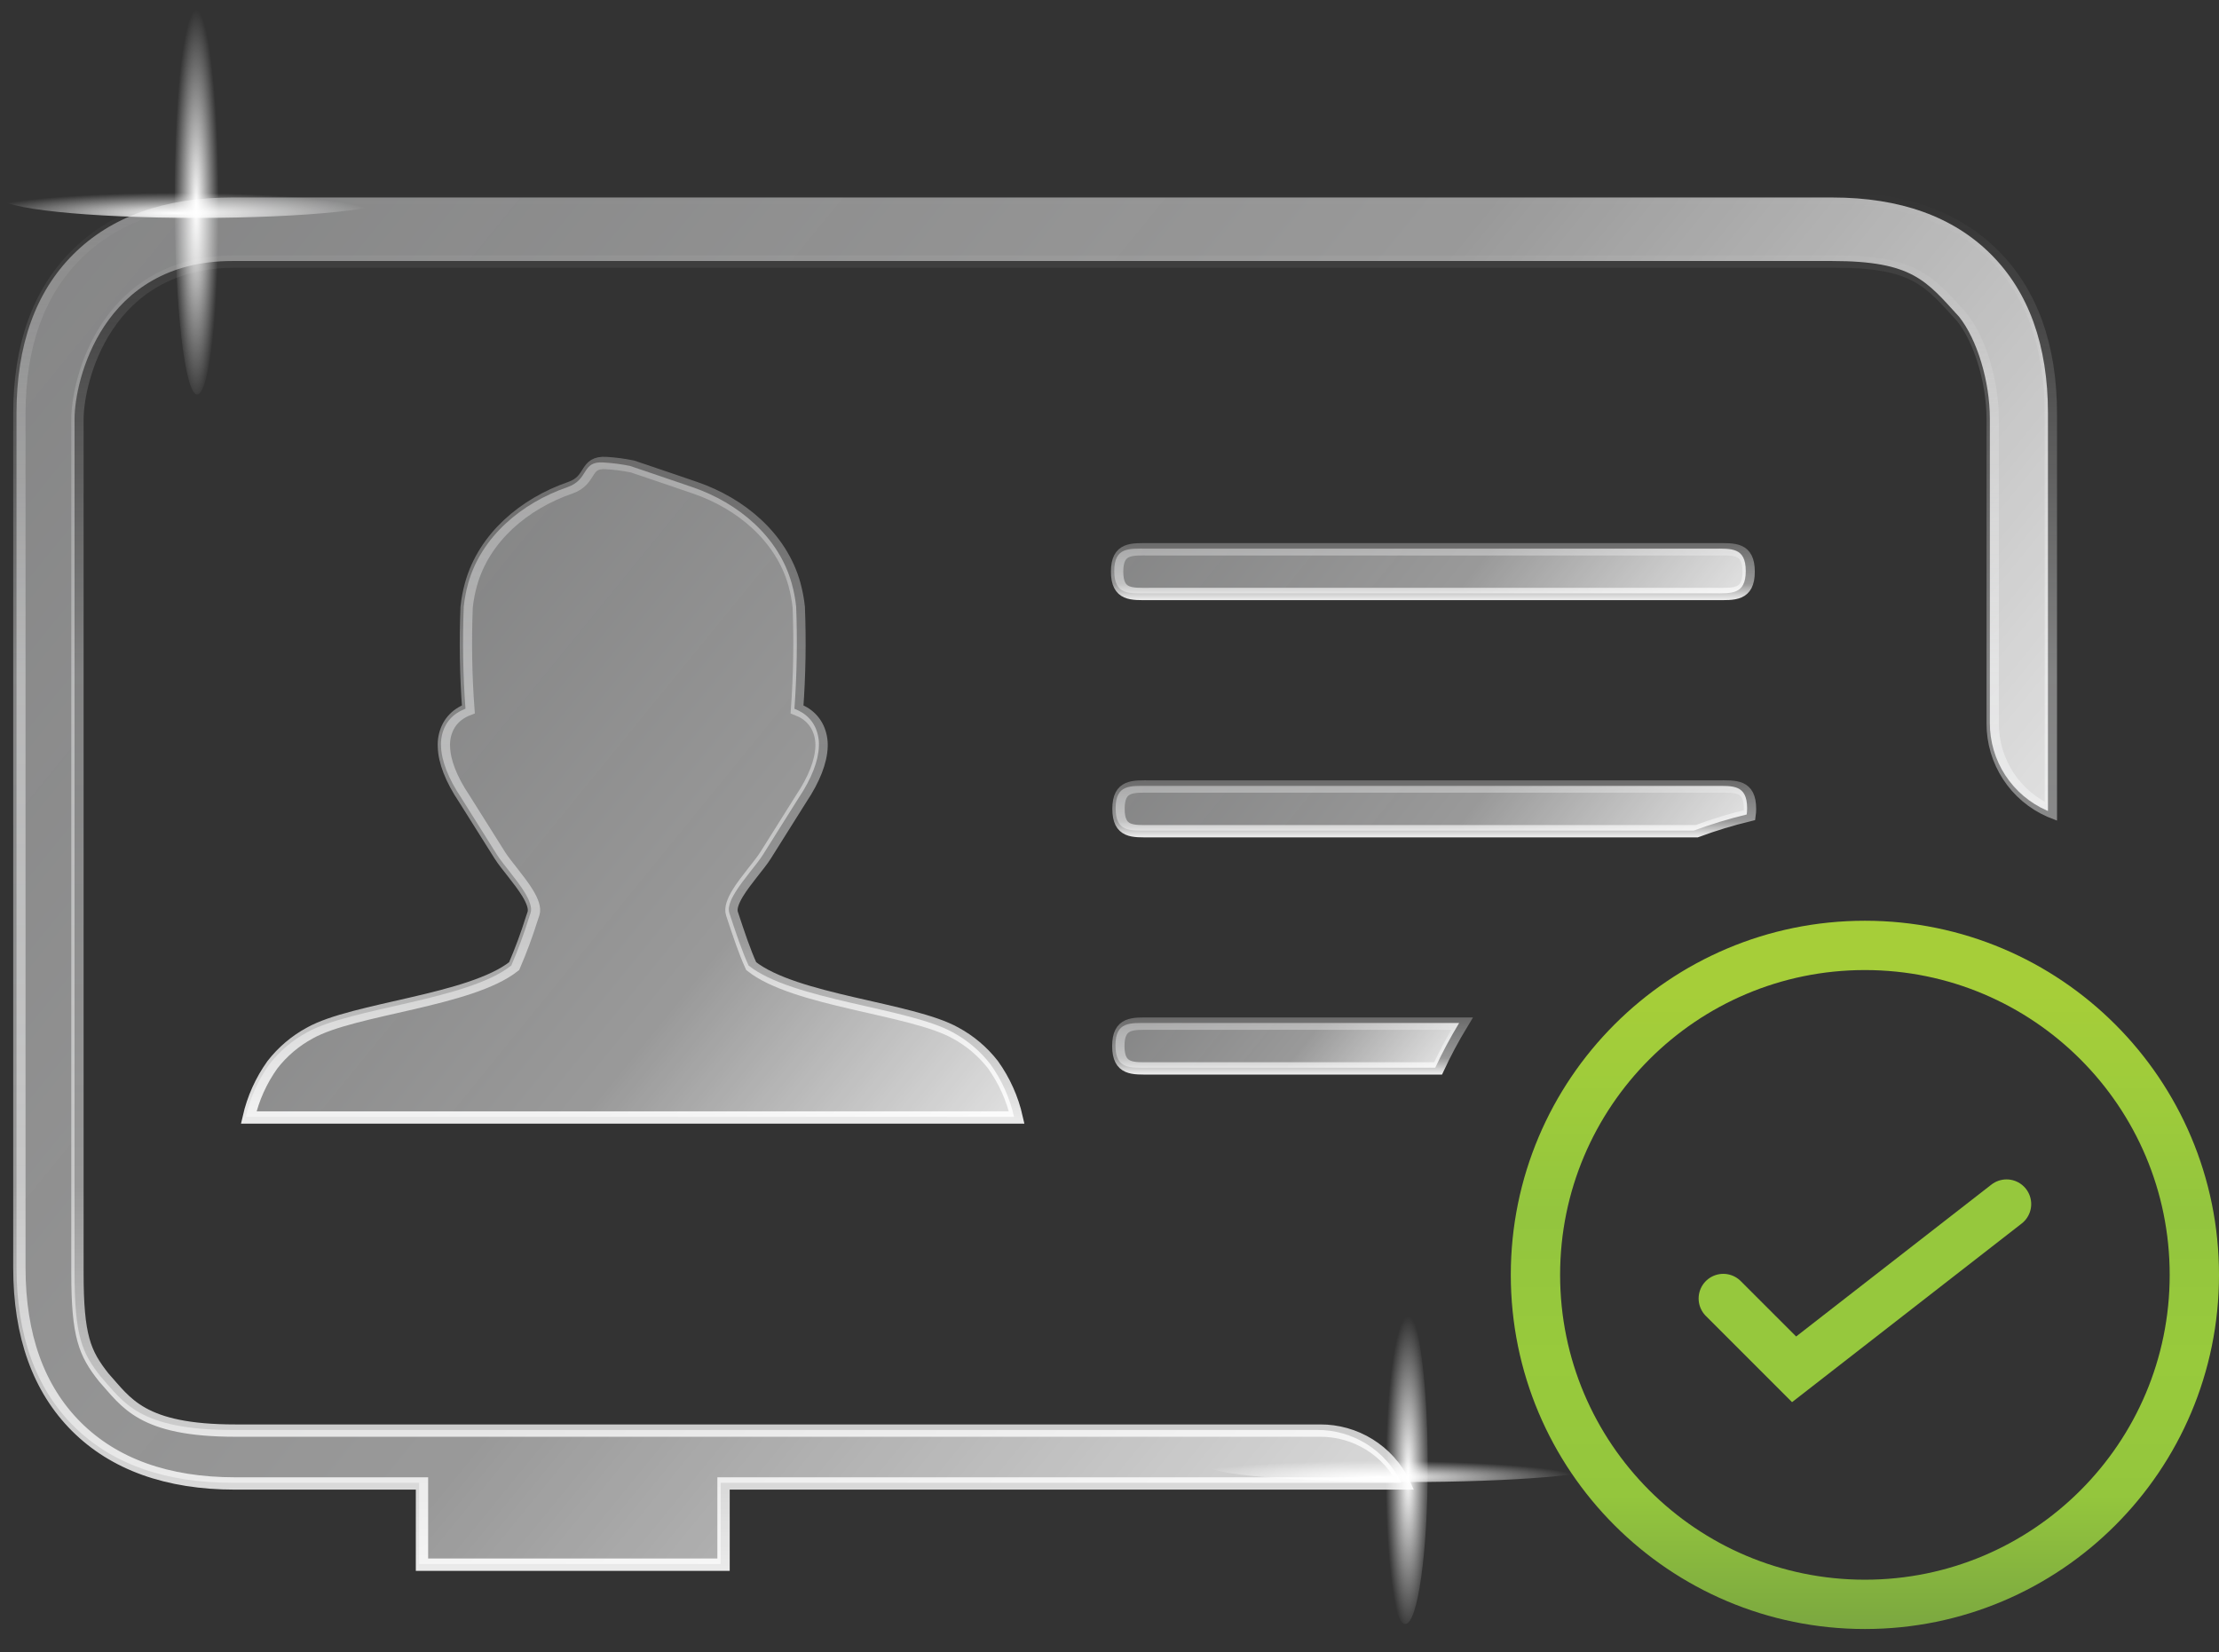 <svg width="90" height="67" viewBox="0 0 90 67" fill="none" xmlns="http://www.w3.org/2000/svg">
<rect x="0" y="0" width="90" height="67" fill="#333333" stroke="none"/>
<path fill-rule="evenodd" clip-rule="evenodd" d="M29.229 60.134V63.427H16.998V60.134H9.42C6.667 60.134 4.505 59.353 2.977 57.825C1.45 56.298 0.669 54.14 0.669 51.383V16.757C0.669 13.991 1.446 11.838 2.973 10.313C4.501 8.787 6.66 8.009 9.42 8.009H74.31C77.076 8.009 79.229 8.791 80.754 10.317C82.28 11.842 83.063 14.006 83.063 16.759V32.888L83.02 32.871C82.331 32.569 81.744 32.072 81.333 31.441C80.922 30.811 80.704 30.073 80.706 29.32V16.98C80.706 15.463 80.191 13.766 79.459 12.847C78.125 11.387 77.574 10.585 74.31 10.585H9.42C4.133 10.585 3.024 15.459 3.024 16.98V51.598C3.024 54.174 3.318 54.855 4.088 55.832C5.009 56.855 5.616 57.991 9.422 57.991H53.428C54.133 57.989 54.823 58.186 55.422 58.557C56.02 58.929 56.502 59.461 56.813 60.093L56.832 60.136L29.229 60.134Z" fill="url(#paint0_linear_718_24119)"/>
<path fill-rule="evenodd" clip-rule="evenodd" d="M46.51 24.063C45.782 24.063 45.193 24.129 45.193 23.157C45.193 22.184 45.782 22.25 46.51 22.25H69.487C70.215 22.25 70.806 22.187 70.806 23.157C70.806 24.127 70.215 24.063 69.487 24.063H46.51Z" fill="url(#paint1_linear_718_24119)"/>
<path fill-rule="evenodd" clip-rule="evenodd" d="M25.551 45.294H9.971C10.145 44.523 10.472 43.796 10.932 43.153C11.346 42.623 11.864 42.184 12.456 41.864C14.241 40.868 18.968 40.56 20.738 39.156C21.007 38.53 21.243 37.891 21.447 37.241L21.519 37.028C21.591 36.815 21.477 36.513 21.283 36.194C20.955 35.658 20.404 35.054 20.157 34.664L18.711 32.36C18.179 31.571 17.904 30.848 17.887 30.256C17.874 29.997 17.923 29.739 18.03 29.503C18.138 29.267 18.311 29.065 18.528 28.922C18.638 28.849 18.756 28.789 18.879 28.741C18.778 27.364 18.755 25.983 18.809 24.603C18.842 24.285 18.902 23.971 18.987 23.663C19.519 21.767 21.149 20.401 23.008 19.759C23.913 19.446 23.564 18.695 24.476 18.755C24.837 18.776 25.196 18.823 25.551 18.895C27.587 19.591 26.881 19.34 28.091 19.759C29.951 20.397 31.582 21.767 32.112 23.663C32.198 23.971 32.258 24.285 32.291 24.603C32.345 25.983 32.321 27.366 32.221 28.743C32.344 28.791 32.463 28.852 32.574 28.924C32.79 29.068 32.961 29.269 33.07 29.505C33.176 29.741 33.226 29.999 33.214 30.258C33.195 30.85 32.921 31.573 32.391 32.362L30.942 34.667C30.697 35.056 30.144 35.66 29.817 36.196C29.623 36.515 29.508 36.811 29.582 37.03L29.653 37.243C29.825 37.762 30.097 38.586 30.363 39.158C32.133 40.562 36.859 40.87 38.644 41.866C39.236 42.185 39.755 42.624 40.167 43.156C40.629 43.797 40.956 44.525 41.129 45.296L25.551 45.294Z" fill="url(#paint2_linear_718_24119)"/>
<path fill-rule="evenodd" clip-rule="evenodd" d="M59.181 41.487H46.558C45.832 41.487 45.241 41.424 45.241 42.396C45.241 43.368 45.832 43.302 46.558 43.302H58.211C58.501 42.68 58.825 42.074 59.181 41.487Z" fill="url(#paint3_linear_718_24119)"/>
<path fill-rule="evenodd" clip-rule="evenodd" d="M46.558 33.684H68.7C69.401 33.424 70.117 33.206 70.844 33.031C70.856 32.947 70.862 32.862 70.861 32.778C70.861 31.808 70.272 31.872 69.542 31.872H46.565C45.839 31.872 45.248 31.808 45.248 32.778C45.248 33.748 45.833 33.684 46.558 33.684Z" fill="url(#paint4_linear_718_24119)"/>
<path fill-rule="evenodd" clip-rule="evenodd" d="M29.346 60.161V63.455H17.115V60.161H9.537C6.783 60.161 4.622 59.38 3.094 57.853C1.567 56.325 0.786 54.176 0.786 51.41V16.782C0.786 14.017 1.562 11.864 3.09 10.336C4.618 8.808 6.777 8.032 9.537 8.032H74.427C77.193 8.032 79.346 8.815 80.871 10.34C82.397 11.866 83.18 14.029 83.18 16.782V32.911L83.137 32.894C82.447 32.592 81.861 32.095 81.45 31.465C81.038 30.834 80.82 30.096 80.822 29.343V17.004C80.822 15.487 80.308 13.789 79.576 12.87C78.242 11.41 77.691 10.608 74.427 10.608H9.537C4.25 10.608 3.141 15.482 3.141 17.004V51.623C3.141 54.2 3.435 54.88 4.205 55.857C5.128 56.88 5.735 58.017 9.541 58.017H53.543C54.248 58.014 54.941 58.209 55.54 58.581C56.14 58.953 56.623 59.485 56.934 60.119L56.953 60.161H29.346Z" stroke="url(#paint5_linear_718_24119)" stroke-width="0.5" stroke-miterlimit="10"/>
<path fill-rule="evenodd" clip-rule="evenodd" d="M46.626 24.088C45.899 24.088 45.309 24.154 45.309 23.182C45.309 22.21 45.899 22.276 46.626 22.276H69.604C70.332 22.276 70.923 22.212 70.923 23.182C70.923 24.152 70.332 24.088 69.604 24.088H46.626Z" stroke="url(#paint6_linear_718_24119)" stroke-width="0.5" stroke-miterlimit="10"/>
<path fill-rule="evenodd" clip-rule="evenodd" d="M25.66 45.319H10.088C10.263 44.549 10.59 43.821 11.05 43.179C11.462 42.648 11.981 42.209 12.573 41.89C14.358 40.894 19.085 40.586 20.853 39.181C21.123 38.556 21.36 37.917 21.564 37.267L21.636 37.054C21.709 36.841 21.594 36.539 21.4 36.22C21.073 35.684 20.521 35.08 20.275 34.69L18.826 32.386C18.296 31.597 18.019 30.873 18.005 30.282C17.991 30.023 18.04 29.765 18.147 29.529C18.256 29.293 18.428 29.091 18.645 28.948C18.755 28.875 18.873 28.814 18.996 28.767C18.894 27.39 18.871 26.007 18.926 24.627C18.959 24.309 19.018 23.994 19.105 23.686C19.636 21.791 21.266 20.425 23.126 19.782C24.03 19.47 23.681 18.719 24.594 18.778C24.951 18.8 25.306 18.847 25.657 18.919C27.693 19.614 26.987 19.363 28.195 19.782C30.057 20.421 31.687 21.791 32.219 23.686C32.304 23.995 32.364 24.309 32.397 24.627C32.451 26.007 32.428 27.389 32.327 28.767C32.451 28.815 32.569 28.875 32.68 28.948C32.896 29.093 33.067 29.294 33.176 29.529C33.283 29.765 33.332 30.023 33.321 30.282C33.302 30.873 33.025 31.597 32.497 32.386L31.049 34.69C30.804 35.08 30.251 35.684 29.923 36.22C29.73 36.539 29.615 36.835 29.689 37.054L29.759 37.267C29.932 37.786 30.202 38.609 30.468 39.181C32.24 40.586 36.965 40.894 38.75 41.89C39.342 42.209 39.861 42.648 40.274 43.179C40.734 43.821 41.061 44.549 41.235 45.319H25.66Z" stroke="url(#paint7_linear_718_24119)" stroke-width="0.5" stroke-miterlimit="10"/>
<path fill-rule="evenodd" clip-rule="evenodd" d="M59.298 41.513H46.675C45.95 41.513 45.358 41.45 45.358 42.422C45.358 43.394 45.95 43.328 46.675 43.328H58.328C58.618 42.706 58.942 42.1 59.298 41.513Z" stroke="url(#paint8_linear_718_24119)" stroke-width="0.5" stroke-miterlimit="10"/>
<path fill-rule="evenodd" clip-rule="evenodd" d="M46.675 33.709H68.817C69.518 33.449 70.234 33.231 70.961 33.056C70.973 32.972 70.979 32.887 70.978 32.803C70.978 31.832 70.389 31.896 69.659 31.896H46.682C45.956 31.896 45.365 31.832 45.365 32.803C45.365 33.773 45.95 33.709 46.675 33.709Z" stroke="url(#paint9_linear_718_24119)" stroke-width="0.5" stroke-miterlimit="10"/>
<path d="M56.999 60.104C61.419 60.104 65 59.804 65 59.434C65 59.064 61.419 58.761 56.999 58.761C52.578 58.761 49 59.062 49 59.434C49 59.806 52.581 60.104 56.999 60.104Z" fill="url(#paint10_radial_718_24119)"/>
<path d="M57.908 59.429C57.908 62.98 57.501 65.859 56.996 65.859C56.49 65.859 56.081 62.976 56.081 59.429C56.081 55.883 56.49 53 56.996 53C57.501 53 57.908 55.879 57.908 59.429Z" fill="url(#paint11_radial_718_24119)"/>
<path d="M8 8.838C12.421 8.838 16 8.465 16 8C16 7.535 12.416 7.162 8 7.162C3.584 7.162 0 7.535 0 8C0 8.465 3.582 8.838 8 8.838Z" fill="url(#paint12_radial_718_24119)"/>
<path d="M8.911 8C8.911 12.416 8.5 16 7.998 16C7.495 16 7.083 12.416 7.083 8C7.083 3.584 7.493 0 7.998 0C8.502 0 8.911 3.582 8.911 8Z" fill="url(#paint13_radial_718_24119)"/>
<path d="M89 51.702C89 59.081 83.017 65.064 75.638 65.064C68.259 65.064 62.276 59.081 62.276 51.702C62.276 44.323 68.259 38.34 75.638 38.34C83.017 38.34 89 44.323 89 51.702Z" stroke="url(#paint14_linear_718_24119)" stroke-width="2"/>
<path d="M69.894 52.66L72.766 55.532L81.383 48.83" stroke="#96C83D" stroke-width="2" stroke-linecap="round"/>
<defs>
<linearGradient id="paint0_linear_718_24119" x1="70.54" y1="57.476" x2="-37.763" y2="-30.922" gradientUnits="userSpaceOnUse">
<stop stop-color="white" stop-opacity="0.9"/>
<stop offset="0.04" stop-color="white" stop-opacity="0.85"/>
<stop offset="0.28" stop-color="white" stop-opacity="0.5"/>
<stop offset="0.65" stop-color="#FAFBFC" stop-opacity="0.4"/>
<stop offset="1" stop-color="#F0EFEF" stop-opacity="0.3"/>
</linearGradient>
<linearGradient id="paint1_linear_718_24119" x1="67.121" y1="30.599" x2="38.167" y2="6.968" gradientUnits="userSpaceOnUse">
<stop stop-color="white" stop-opacity="0.9"/>
<stop offset="0.04" stop-color="white" stop-opacity="0.85"/>
<stop offset="0.28" stop-color="white" stop-opacity="0.5"/>
<stop offset="0.65" stop-color="#FAFBFC" stop-opacity="0.4"/>
<stop offset="1" stop-color="#F0EFEF" stop-opacity="0.3"/>
</linearGradient>
<linearGradient id="paint2_linear_718_24119" x1="40.548" y1="49.791" x2="-3.78" y2="13.612" gradientUnits="userSpaceOnUse">
<stop stop-color="white" stop-opacity="0.9"/>
<stop offset="0.04" stop-color="white" stop-opacity="0.85"/>
<stop offset="0.28" stop-color="white" stop-opacity="0.5"/>
<stop offset="0.65" stop-color="#FAFBFC" stop-opacity="0.4"/>
<stop offset="1" stop-color="#F0EFEF" stop-opacity="0.3"/>
</linearGradient>
<linearGradient id="paint3_linear_718_24119" x1="56.996" y1="46.113" x2="41.531" y2="33.49" gradientUnits="userSpaceOnUse">
<stop stop-color="white" stop-opacity="0.9"/>
<stop offset="0.04" stop-color="white" stop-opacity="0.85"/>
<stop offset="0.28" stop-color="white" stop-opacity="0.5"/>
<stop offset="0.65" stop-color="#FAFBFC" stop-opacity="0.4"/>
<stop offset="1" stop-color="#F0EFEF" stop-opacity="0.3"/>
</linearGradient>
<linearGradient id="paint4_linear_718_24119" x1="67.057" y1="40.126" x2="38.297" y2="16.653" gradientUnits="userSpaceOnUse">
<stop stop-color="white" stop-opacity="0.9"/>
<stop offset="0.04" stop-color="white" stop-opacity="0.85"/>
<stop offset="0.28" stop-color="white" stop-opacity="0.5"/>
<stop offset="0.65" stop-color="#FAFBFC" stop-opacity="0.4"/>
<stop offset="1" stop-color="#F0EFEF" stop-opacity="0.3"/>
</linearGradient>
<linearGradient id="paint5_linear_718_24119" x1="41.982" y1="63.667" x2="41.982" y2="7.819" gradientUnits="userSpaceOnUse">
<stop stop-color="white" stop-opacity="0.9"/>
<stop offset="0.28" stop-color="white" stop-opacity="0.5"/>
<stop offset="0.65" stop-color="#FAFBFC" stop-opacity="0.4"/>
<stop offset="1" stop-color="#F0EFEF" stop-opacity="0"/>
</linearGradient>
<linearGradient id="paint6_linear_718_24119" x1="58.119" y1="24.303" x2="58.119" y2="22.061" gradientUnits="userSpaceOnUse">
<stop stop-color="white" stop-opacity="0.9"/>
<stop offset="0.28" stop-color="white" stop-opacity="0.5"/>
<stop offset="0.65" stop-color="#FAFBFC" stop-opacity="0.4"/>
<stop offset="1" stop-color="#F0EFEF" stop-opacity="0.3"/>
</linearGradient>
<linearGradient id="paint7_linear_718_24119" x1="25.666" y1="45.532" x2="25.666" y2="18.557" gradientUnits="userSpaceOnUse">
<stop stop-color="white" stop-opacity="0.9"/>
<stop offset="0.28" stop-color="white" stop-opacity="0.5"/>
<stop offset="0.65" stop-color="#FAFBFC" stop-opacity="0.4"/>
<stop offset="1" stop-color="#F0EFEF" stop-opacity="0.3"/>
</linearGradient>
<linearGradient id="paint8_linear_718_24119" x1="52.411" y1="43.541" x2="52.411" y2="41.301" gradientUnits="userSpaceOnUse">
<stop stop-color="white" stop-opacity="0.9"/>
<stop offset="0.28" stop-color="white" stop-opacity="0.5"/>
<stop offset="0.65" stop-color="#FAFBFC" stop-opacity="0.4"/>
<stop offset="1" stop-color="#F0EFEF" stop-opacity="0.3"/>
</linearGradient>
<linearGradient id="paint9_linear_718_24119" x1="58.168" y1="33.924" x2="58.168" y2="31.681" gradientUnits="userSpaceOnUse">
<stop stop-color="white" stop-opacity="0.9"/>
<stop offset="0.28" stop-color="white" stop-opacity="0.5"/>
<stop offset="0.65" stop-color="#FAFBFC" stop-opacity="0.4"/>
<stop offset="1" stop-color="#F0EFEF" stop-opacity="0.3"/>
</linearGradient>
<radialGradient id="paint10_radial_718_24119" cx="0" cy="0" r="1" gradientUnits="userSpaceOnUse" gradientTransform="translate(55.916 59.908) rotate(90) scale(0.666 7.991)">
<stop stop-color="white"/>
<stop offset="0.07" stop-color="white" stop-opacity="0.93"/>
<stop offset="1" stop-color="white" stop-opacity="0"/>
</radialGradient>
<radialGradient id="paint11_radial_718_24119" cx="0" cy="0" r="1" gradientUnits="userSpaceOnUse" gradientTransform="translate(57.114 59.82) scale(0.915 6.442)">
<stop stop-color="white"/>
<stop offset="0.07" stop-color="white" stop-opacity="0.93"/>
<stop offset="1" stop-color="white" stop-opacity="0"/>
</radialGradient>
<radialGradient id="paint12_radial_718_24119" cx="0" cy="0" r="1" gradientUnits="userSpaceOnUse" gradientTransform="translate(7.162 8.647) rotate(90) scale(0.829 7.995)">
<stop stop-color="white"/>
<stop offset="0.07" stop-color="white" stop-opacity="0.93"/>
<stop offset="1" stop-color="white" stop-opacity="0"/>
</radialGradient>
<radialGradient id="paint13_radial_718_24119" cx="0" cy="0" r="1" gradientUnits="userSpaceOnUse" gradientTransform="translate(7.959 8.399) scale(0.915 8.011)">
<stop stop-color="white"/>
<stop offset="0.07" stop-color="white" stop-opacity="0.93"/>
<stop offset="1" stop-color="white" stop-opacity="0"/>
</radialGradient>
<linearGradient id="paint14_linear_718_24119" x1="75.639" y1="66.47" x2="75.639" y2="37.342" gradientUnits="userSpaceOnUse">
<stop stop-color="#79A540"/>
<stop offset="0.2" stop-color="#94C63D"/>
<stop offset="0.39" stop-color="#98CA3C"/>
<stop offset="0.59" stop-color="#93C53E"/>
<stop offset="0.74" stop-color="#9DCB3B"/>
<stop offset="0.9" stop-color="#A6CE39"/>
<stop offset="1" stop-color="#A6CE39"/>
</linearGradient>
</defs>
</svg>
